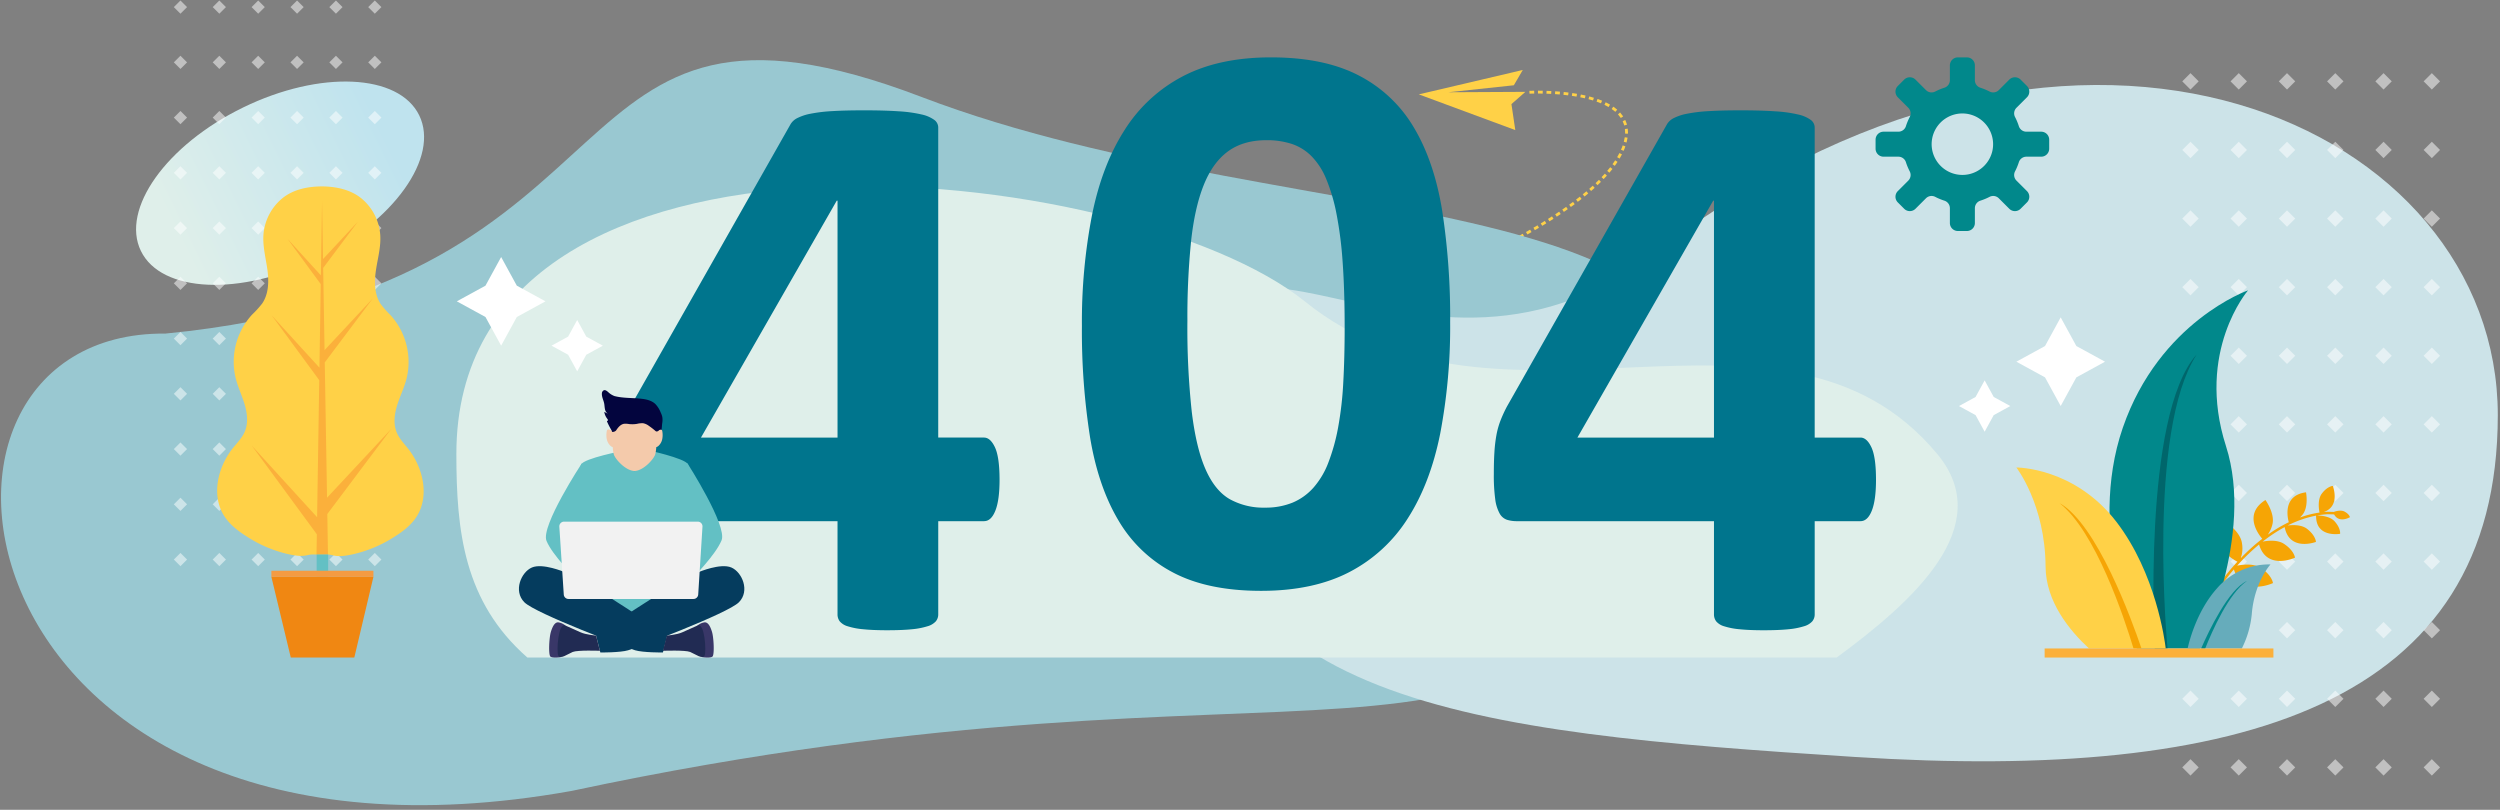 <svg xmlns="http://www.w3.org/2000/svg" xmlns:xlink="http://www.w3.org/1999/xlink" width="1133" height="367" viewBox="0 0 1133 367">
  <rect x="0" y="0" width="1133" height="367" fill="#808080" stroke="none"/>
  <defs>
    <linearGradient id="linear-gradient" x1="0.127" y1="0.5" x2="0.873" y2="0.5" gradientUnits="objectBoundingBox">
      <stop offset="0" stop-color="#dfefea"/>
      <stop offset="1" stop-color="#bfe3ee"/>
    </linearGradient>
    <clipPath id="clip-Custom_Size_1">
      <rect width="1133" height="367"/>
    </clipPath>
  </defs>
  <g id="Custom_Size_1" data-name="Custom Size – 1" clip-path="url(#clip-Custom_Size_1)">
    <g id="Group_3248" data-name="Group 3248" transform="translate(-633 -414)">
      <ellipse id="Ellipse_49" data-name="Ellipse 49" cx="70.154" cy="38.183" rx="70.154" ry="38.183" transform="matrix(0.899, -0.438, 0.438, 0.899, 680.139, 493.425)" fill="url(#linear-gradient)"/>
      <g id="Group_3247" data-name="Group 3247" transform="translate(152.526 119.396)">
        <path id="Path_7201" data-name="Path 7201" d="M-894.778,4951.653l-42.666,10.01,43.734,16.188-1.75-11.778,6.325-5.554-34.911.185,29.677-3.166,1.514-2.593,2.551-4.367Z" transform="translate(2060.917 -4624.29)" fill="#ffd147"/>
        <g id="Group_2124" data-name="Group 2124" transform="translate(1154.875 335.706)">
          <path id="Path_7202" data-name="Path 7202" d="M-810.174,4971.183l-.066,1.289q-1.072-.061-2.145-.091l.043-1.289Q-811.257,4971.123-810.174,4971.183Z" transform="translate(838.839 -4971.02)" fill="#ffd147" fill-rule="evenodd"/>
          <path id="Path_7203" data-name="Path 7203" d="M-820.707,4970.937l2.17.025-.025,1.289-2.147-.025Z" transform="translate(843.312 -4970.937)" fill="#ffd147" fill-rule="evenodd"/>
          <path id="Path_7204" data-name="Path 7204" d="M-829.1,4971.01l2.174-.05.017,1.29-2.144.05Z" transform="translate(847.821 -4970.949)" fill="#ffd147" fill-rule="evenodd"/>
          <path id="Path_7205" data-name="Path 7205" d="M-787.494,4974.513l.185-1.277,2.151.343-.219,1.271Z" transform="translate(825.463 -4972.172)" fill="#ffd147" fill-rule="evenodd"/>
          <path id="Path_7206" data-name="Path 7206" d="M-795.616,4972.215c.72.083,1.442.145,2.16.246l-.161,1.28c-.708-.1-1.421-.161-2.131-.244Z" transform="translate(829.899 -4971.624)" fill="#ffd147" fill-rule="evenodd"/>
          <path id="Path_7207" data-name="Path 7207" d="M-801.761,4971.678l-.111,1.284c-.712-.066-1.426-.117-2.14-.163l.085-1.287C-803.2,4971.559-802.483,4971.609-801.761,4971.678Z" transform="translate(834.34 -4971.246)" fill="#ffd147" fill-rule="evenodd"/>
          <path id="Path_7208" data-name="Path 7208" d="M-762.846,4979.026c.685.264,1.38.5,2.057.786l-.5,1.191c-.652-.278-1.327-.5-1.989-.76Z" transform="translate(812.448 -4975.284)" fill="#ffd147" fill-rule="evenodd"/>
          <path id="Path_7209" data-name="Path 7209" d="M-768.758,4977.163l-.381,1.233c-.674-.227-1.366-.4-2.054-.586l.328-1.247C-770.16,4976.751-769.453,4976.929-768.758,4977.163Z" transform="translate(816.704 -4973.96)" fill="#ffd147" fill-rule="evenodd"/>
          <path id="Path_7210" data-name="Path 7210" d="M-779.25,4975.943l.25-1.265c.716.125,1.424.3,2.134.458l-.291,1.257C-777.854,4976.239-778.546,4976.066-779.25,4975.943Z" transform="translate(821.033 -4972.947)" fill="#ffd147" fill-rule="evenodd"/>
          <path id="Path_7211" data-name="Path 7211" d="M-742.325,4993.122l.947-.875c.5.567.973,1.175,1.418,1.791l-1.074.715C-741.44,4994.194-741.866,4993.641-742.325,4993.122Z" transform="translate(801.191 -4982.388)" fill="#ffd147" fill-rule="evenodd"/>
          <path id="Path_7212" data-name="Path 7212" d="M-748.505,4987.637l.731-1.062c.62.416,1.19.912,1.786,1.367l-.847.973C-747.394,4988.491-747.921,4988.028-748.505,4987.637Z" transform="translate(804.512 -4979.34)" fill="#ffd147" fill-rule="evenodd"/>
          <path id="Path_7213" data-name="Path 7213" d="M-755.587,4983.449l.558-1.162,1.966,1.034-.648,1.115Z" transform="translate(808.318 -4977.036)" fill="#ffd147" fill-rule="evenodd"/>
          <path id="Path_7214" data-name="Path 7214" d="M-734.9,5016.728c-.137.737-.309,1.467-.464,2.2l-1.248-.328c.143-.687.306-1.37.436-2.058Z" transform="translate(798.12 -4995.443)" fill="#ffd147" fill-rule="evenodd"/>
          <path id="Path_7215" data-name="Path 7215" d="M-735.54,5008.287l1.28-.158.072,1.143a6.051,6.051,0,0,1,.013,1.14l-1.289-.045a5.24,5.24,0,0,0-.013-1.04Z" transform="translate(797.545 -4990.923)" fill="#ffd147" fill-rule="evenodd"/>
          <path id="Path_7216" data-name="Path 7216" d="M-737.36,5001.122l-.377-.965,1.164-.555.423,1.074a5.48,5.48,0,0,1,.355,1.094l-1.245.334A4.554,4.554,0,0,0-737.36,5001.122Z" transform="translate(798.725 -4986.34)" fill="#ffd147" fill-rule="evenodd"/>
          <path id="Path_7217" data-name="Path 7217" d="M-745.418,5039.843c-.407.609-.787,1.24-1.243,1.811l-1.043-.758c.445-.558.811-1.167,1.207-1.758Z" transform="translate(804.081 -5007.586)" fill="#ffd147" fill-rule="evenodd"/>
          <path id="Path_7218" data-name="Path 7218" d="M-740.957,5032.621l-1.073,1.93-1.109-.657,1.033-1.859Z" transform="translate(801.628 -5003.769)" fill="#ffd147" fill-rule="evenodd"/>
          <path id="Path_7219" data-name="Path 7219" d="M-738.622,5024.5l1.219.42-.358,1.055-.454,1.012-1.181-.519.435-.967Z" transform="translate(799.617 -4999.719)" fill="#ffd147" fill-rule="evenodd"/>
          <path id="Path_7220" data-name="Path 7220" d="M-761.845,5059.158l-1.553,1.527-.887-.936,1.528-1.5Z" transform="translate(812.991 -5017.854)" fill="#ffd147" fill-rule="evenodd"/>
          <path id="Path_7221" data-name="Path 7221" d="M-755.986,5053.1l-1.485,1.6-.932-.891,1.458-1.568Z" transform="translate(809.831 -5014.626)" fill="#ffd147" fill-rule="evenodd"/>
          <path id="Path_7222" data-name="Path 7222" d="M-750.5,5046.707c-.431.592-.929,1.124-1.389,1.688l-.984-.833c.451-.553.94-1.075,1.358-1.651Z" transform="translate(806.861 -5011.226)" fill="#ffd147" fill-rule="evenodd"/>
          <path id="Path_7223" data-name="Path 7223" d="M-781.686,5074.765l.8,1.012-1.718,1.325-.783-1.025Z" transform="translate(823.257 -5026.73)" fill="#ffd147" fill-rule="evenodd"/>
          <path id="Path_7224" data-name="Path 7224" d="M-774.358,5070.479c-.544.479-1.111.928-1.674,1.383l-.813-1c.556-.451,1.118-.9,1.655-1.368Z" transform="translate(819.741 -5023.898)" fill="#ffd147" fill-rule="evenodd"/>
          <path id="Path_7225" data-name="Path 7225" d="M-768.027,5064.975c-.534.49-1.064.985-1.62,1.449l-.848-.972c.55-.459,1.071-.948,1.6-1.431Z" transform="translate(816.329 -5020.958)" fill="#ffd147" fill-rule="evenodd"/>
          <path id="Path_7226" data-name="Path 7226" d="M-802.041,5089.455l.72,1.07-1.8,1.2-.707-1.079Z" transform="translate(834.242 -5034.625)" fill="#ffd147" fill-rule="evenodd"/>
          <path id="Path_7227" data-name="Path 7227" d="M-795.147,5084.731l.744,1.053-1.777,1.24-.73-1.063Z" transform="translate(830.523 -5032.087)" fill="#ffd147" fill-rule="evenodd"/>
          <path id="Path_7228" data-name="Path 7228" d="M-788.385,5079.866l.77,1.035-1.751,1.277-.755-1.046Z" transform="translate(826.875 -5029.472)" fill="#ffd147" fill-rule="evenodd"/>
          <path id="Path_7229" data-name="Path 7229" d="M-823.3,5102.823l.658,1.109-1.867,1.092-.648-1.115Z" transform="translate(845.702 -5041.809)" fill="#ffd147" fill-rule="evenodd"/>
          <path id="Path_7230" data-name="Path 7230" d="M-816.144,5098.5l.677,1.1-1.847,1.126-.667-1.1Z" transform="translate(841.846 -5039.485)" fill="#ffd147" fill-rule="evenodd"/>
          <path id="Path_7231" data-name="Path 7231" d="M-809.087,5094.067l.7,1.084-1.825,1.163-.686-1.092Z" transform="translate(838.042 -5037.104)" fill="#ffd147" fill-rule="evenodd"/>
          <path id="Path_7232" data-name="Path 7232" d="M-845.2,5115.1l.606,1.138-1.913,1.007-.6-1.143Z" transform="translate(857.494 -5048.405)" fill="#ffd147" fill-rule="evenodd"/>
          <path id="Path_7233" data-name="Path 7233" d="M-837.847,5111.116l.623,1.129-1.9,1.038-.614-1.135Z" transform="translate(853.536 -5046.265)" fill="#ffd147" fill-rule="evenodd"/>
          <path id="Path_7234" data-name="Path 7234" d="M-830.577,5107.046l.64,1.12-1.881,1.068-.63-1.125Z" transform="translate(849.621 -5044.078)" fill="#ffd147" fill-rule="evenodd"/>
          <path id="Path_7235" data-name="Path 7235" d="M-869.568,5127.284l1.948-.91.552,1.166-1.963.917Z" transform="translate(869.568 -5054.465)" fill="#ffd147" fill-rule="evenodd"/>
          <path id="Path_7236" data-name="Path 7236" d="M-860.1,5122.734l.572,1.156-1.943.952-.562-1.161Z" transform="translate(865.518 -5052.508)" fill="#ffd147" fill-rule="evenodd"/>
          <path id="Path_7237" data-name="Path 7237" d="M-852.659,5118.987l.589,1.147-1.927.981-.58-1.152Z" transform="translate(861.512 -5050.495)" fill="#ffd147" fill-rule="evenodd"/>
        </g>
      </g>
      <path id="Path_7198" data-name="Path 7198" d="M-1319.6,5183.319c341.248-72.724,426.563,16.694,499.073-132s-166.3-116.024-340.339-182.477-117.615,85.252-342.75,107.2C-1637.273,4974.809-1599.93,5233.45-1319.6,5183.319Z" transform="translate(2211.597 -4410.862)" fill="#99c8d1"/>
      <path id="Path_7199" data-name="Path 7199" d="M-1312.895,5072.109c0,131.2,125.736,143.713,300.747,154.929s291.267-23.729,291.267-154.929S-908.762,4853.4-1098.178,4995C-1211.821,5087.771-1312.895,4940.909-1312.895,5072.109Z" transform="translate(2485.881 -4469.981)" fill="#cce3e8"/>
      <path id="Path_7200" data-name="Path 7200" d="M-1444.574,5193.577c-28.805-25.268-32.181-57.347-32.181-92.266,0-166.258,305.086-133.191,384.622-69.062,88.726,71.537,216.331-15.208,286.507,69.062,27.306,32.791-11.194,67-45.585,92.266Z" transform="translate(2316.581 -4481.577)" fill="#dfefea"/>
      <g id="Group_2111" data-name="Group 2111" transform="translate(2495.166 -4664.005)" opacity="0.5">
        <g id="Group_2100" data-name="Group 2100">
          <rect id="Rectangle_1259" data-name="Rectangle 1259" width="5.263" height="5.263" transform="translate(-785.66 5145.962) rotate(-45.001)" fill="#fff"/>
          <rect id="Rectangle_1260" data-name="Rectangle 1260" width="5.263" height="5.263" transform="matrix(0.707, -0.707, 0.707, 0.707, -807.536, 5145.962)" fill="#fff"/>
          <rect id="Rectangle_1261" data-name="Rectangle 1261" width="5.263" height="5.263" transform="translate(-829.413 5145.962) rotate(-45)" fill="#fff"/>
          <rect id="Rectangle_1262" data-name="Rectangle 1262" width="5.263" height="5.263" transform="translate(-851.289 5145.962) rotate(-45)" fill="#fff"/>
          <rect id="Rectangle_1263" data-name="Rectangle 1263" width="5.263" height="5.263" transform="matrix(0.707, -0.707, 0.707, 0.707, -873.166, 5145.963)" fill="#fff"/>
          <rect id="Rectangle_1264" data-name="Rectangle 1264" width="5.263" height="5.263" transform="translate(-763.783 5145.962) rotate(-45)" fill="#fff"/>
        </g>
        <g id="Group_2101" data-name="Group 2101">
          <rect id="Rectangle_1265" data-name="Rectangle 1265" width="5.263" height="5.263" transform="translate(-785.66 5177.054) rotate(-45.001)" fill="#fff"/>
          <rect id="Rectangle_1266" data-name="Rectangle 1266" width="5.263" height="5.263" transform="matrix(0.707, -0.707, 0.707, 0.707, -807.536, 5177.054)" fill="#fff"/>
          <rect id="Rectangle_1267" data-name="Rectangle 1267" width="5.263" height="5.263" transform="translate(-829.413 5177.054) rotate(-45)" fill="#fff"/>
          <rect id="Rectangle_1268" data-name="Rectangle 1268" width="5.263" height="5.263" transform="translate(-851.289 5177.054) rotate(-45)" fill="#fff"/>
          <rect id="Rectangle_1269" data-name="Rectangle 1269" width="5.263" height="5.263" transform="matrix(0.707, -0.707, 0.707, 0.707, -873.166, 5177.054)" fill="#fff"/>
          <rect id="Rectangle_1270" data-name="Rectangle 1270" width="5.263" height="5.263" transform="translate(-763.783 5177.054) rotate(-45)" fill="#fff"/>
        </g>
        <g id="Group_2102" data-name="Group 2102">
          <rect id="Rectangle_1271" data-name="Rectangle 1271" width="5.263" height="5.263" transform="translate(-785.66 5208.145) rotate(-45.001)" fill="#fff"/>
          <rect id="Rectangle_1272" data-name="Rectangle 1272" width="5.263" height="5.263" transform="matrix(0.707, -0.707, 0.707, 0.707, -807.536, 5208.145)" fill="#fff"/>
          <rect id="Rectangle_1273" data-name="Rectangle 1273" width="5.263" height="5.263" transform="translate(-829.413 5208.145) rotate(-45)" fill="#fff"/>
          <rect id="Rectangle_1274" data-name="Rectangle 1274" width="5.263" height="5.263" transform="translate(-851.289 5208.145) rotate(-45)" fill="#fff"/>
          <rect id="Rectangle_1275" data-name="Rectangle 1275" width="5.263" height="5.263" transform="matrix(0.707, -0.707, 0.707, 0.707, -873.166, 5208.146)" fill="#fff"/>
          <rect id="Rectangle_1276" data-name="Rectangle 1276" width="5.263" height="5.263" transform="translate(-763.783 5208.145) rotate(-45)" fill="#fff"/>
        </g>
        <g id="Group_2103" data-name="Group 2103">
          <rect id="Rectangle_1277" data-name="Rectangle 1277" width="5.263" height="5.263" transform="translate(-785.66 5239.236) rotate(-45.003)" fill="#fff"/>
          <rect id="Rectangle_1278" data-name="Rectangle 1278" width="5.263" height="5.263" transform="translate(-807.536 5239.236) rotate(-45)" fill="#fff"/>
          <rect id="Rectangle_1279" data-name="Rectangle 1279" width="5.263" height="5.263" transform="matrix(0.707, -0.707, 0.707, 0.707, -829.413, 5239.236)" fill="#fff"/>
          <rect id="Rectangle_1280" data-name="Rectangle 1280" width="5.263" height="5.263" transform="matrix(0.707, -0.707, 0.707, 0.707, -851.289, 5239.236)" fill="#fff"/>
          <rect id="Rectangle_1281" data-name="Rectangle 1281" width="5.263" height="5.263" transform="translate(-873.166 5239.236) rotate(-45.005)" fill="#fff"/>
          <rect id="Rectangle_1282" data-name="Rectangle 1282" width="5.263" height="5.263" transform="translate(-763.783 5239.236) rotate(-45)" fill="#fff"/>
        </g>
        <g id="Group_2104" data-name="Group 2104">
          <rect id="Rectangle_1283" data-name="Rectangle 1283" width="5.263" height="5.263" transform="translate(-785.66 5270.328) rotate(-45.003)" fill="#fff"/>
          <rect id="Rectangle_1284" data-name="Rectangle 1284" width="5.263" height="5.263" transform="translate(-807.536 5270.327) rotate(-45)" fill="#fff"/>
          <rect id="Rectangle_1285" data-name="Rectangle 1285" width="5.263" height="5.263" transform="matrix(0.707, -0.707, 0.707, 0.707, -829.413, 5270.328)" fill="#fff"/>
          <rect id="Rectangle_1286" data-name="Rectangle 1286" width="5.263" height="5.263" transform="matrix(0.707, -0.707, 0.707, 0.707, -851.289, 5270.328)" fill="#fff"/>
          <rect id="Rectangle_1287" data-name="Rectangle 1287" width="5.263" height="5.263" transform="translate(-873.166 5270.328) rotate(-45.005)" fill="#fff"/>
          <rect id="Rectangle_1288" data-name="Rectangle 1288" width="5.263" height="5.263" transform="translate(-763.783 5270.327) rotate(-45)" fill="#fff"/>
        </g>
        <g id="Group_2105" data-name="Group 2105">
          <rect id="Rectangle_1289" data-name="Rectangle 1289" width="5.263" height="5.263" transform="translate(-785.66 5301.419) rotate(-45.003)" fill="#fff"/>
          <rect id="Rectangle_1290" data-name="Rectangle 1290" width="5.263" height="5.263" transform="translate(-807.536 5301.418) rotate(-45)" fill="#fff"/>
          <rect id="Rectangle_1291" data-name="Rectangle 1291" width="5.263" height="5.263" transform="matrix(0.707, -0.707, 0.707, 0.707, -829.413, 5301.418)" fill="#fff"/>
          <rect id="Rectangle_1292" data-name="Rectangle 1292" width="5.263" height="5.263" transform="matrix(0.707, -0.707, 0.707, 0.707, -851.289, 5301.419)" fill="#fff"/>
          <rect id="Rectangle_1293" data-name="Rectangle 1293" width="5.263" height="5.263" transform="translate(-873.166 5301.419) rotate(-45.005)" fill="#fff"/>
          <rect id="Rectangle_1294" data-name="Rectangle 1294" width="5.263" height="5.263" transform="translate(-763.783 5301.418) rotate(-45)" fill="#fff"/>
        </g>
        <g id="Group_2106" data-name="Group 2106">
          <rect id="Rectangle_1295" data-name="Rectangle 1295" width="5.263" height="5.263" transform="translate(-785.66 5332.509) rotate(-45.001)" fill="#fff"/>
          <rect id="Rectangle_1296" data-name="Rectangle 1296" width="5.263" height="5.263" transform="matrix(0.707, -0.707, 0.707, 0.707, -807.536, 5332.51)" fill="#fff"/>
          <rect id="Rectangle_1297" data-name="Rectangle 1297" width="5.263" height="5.263" transform="translate(-829.413 5332.51) rotate(-45)" fill="#fff"/>
          <rect id="Rectangle_1298" data-name="Rectangle 1298" width="5.263" height="5.263" transform="translate(-851.289 5332.51) rotate(-45)" fill="#fff"/>
          <rect id="Rectangle_1299" data-name="Rectangle 1299" width="5.263" height="5.263" transform="matrix(0.707, -0.707, 0.707, 0.707, -873.166, 5332.51)" fill="#fff"/>
          <rect id="Rectangle_1300" data-name="Rectangle 1300" width="5.263" height="5.263" transform="translate(-763.783 5332.509) rotate(-45)" fill="#fff"/>
        </g>
        <g id="Group_2107" data-name="Group 2107">
          <rect id="Rectangle_1301" data-name="Rectangle 1301" width="5.263" height="5.263" transform="translate(-785.66 5363.601) rotate(-45.001)" fill="#fff"/>
          <rect id="Rectangle_1302" data-name="Rectangle 1302" width="5.263" height="5.263" transform="matrix(0.707, -0.707, 0.707, 0.707, -807.536, 5363.601)" fill="#fff"/>
          <rect id="Rectangle_1303" data-name="Rectangle 1303" width="5.263" height="5.263" transform="translate(-829.413 5363.601) rotate(-45)" fill="#fff"/>
          <rect id="Rectangle_1304" data-name="Rectangle 1304" width="5.263" height="5.263" transform="translate(-851.289 5363.601) rotate(-45)" fill="#fff"/>
          <rect id="Rectangle_1305" data-name="Rectangle 1305" width="5.263" height="5.263" transform="matrix(0.707, -0.707, 0.707, 0.707, -873.166, 5363.601)" fill="#fff"/>
          <rect id="Rectangle_1306" data-name="Rectangle 1306" width="5.263" height="5.263" transform="translate(-763.783 5363.601) rotate(-45)" fill="#fff"/>
        </g>
        <g id="Group_2108" data-name="Group 2108">
          <rect id="Rectangle_1307" data-name="Rectangle 1307" width="5.263" height="5.263" transform="translate(-785.66 5394.692) rotate(-45.001)" fill="#fff"/>
          <rect id="Rectangle_1308" data-name="Rectangle 1308" width="5.263" height="5.263" transform="matrix(0.707, -0.707, 0.707, 0.707, -807.536, 5394.692)" fill="#fff"/>
          <rect id="Rectangle_1309" data-name="Rectangle 1309" width="5.263" height="5.263" transform="translate(-829.413 5394.692) rotate(-45)" fill="#fff"/>
          <rect id="Rectangle_1310" data-name="Rectangle 1310" width="5.263" height="5.263" transform="translate(-851.289 5394.692) rotate(-45)" fill="#fff"/>
          <rect id="Rectangle_1311" data-name="Rectangle 1311" width="5.263" height="5.263" transform="matrix(0.707, -0.707, 0.707, 0.707, -873.166, 5394.692)" fill="#fff"/>
          <rect id="Rectangle_1312" data-name="Rectangle 1312" width="5.263" height="5.263" transform="translate(-763.783 5394.692) rotate(-45)" fill="#fff"/>
        </g>
        <g id="Group_2109" data-name="Group 2109">
          <rect id="Rectangle_1313" data-name="Rectangle 1313" width="5.263" height="5.263" transform="translate(-785.66 5114.871) rotate(-45.001)" fill="#fff"/>
          <rect id="Rectangle_1314" data-name="Rectangle 1314" width="5.263" height="5.263" transform="matrix(0.707, -0.707, 0.707, 0.707, -807.536, 5114.871)" fill="#fff"/>
          <rect id="Rectangle_1315" data-name="Rectangle 1315" width="5.263" height="5.263" transform="translate(-829.413 5114.871) rotate(-45)" fill="#fff"/>
          <rect id="Rectangle_1316" data-name="Rectangle 1316" width="5.263" height="5.263" transform="translate(-851.289 5114.871) rotate(-45)" fill="#fff"/>
          <rect id="Rectangle_1317" data-name="Rectangle 1317" width="5.263" height="5.263" transform="matrix(0.707, -0.707, 0.707, 0.707, -873.166, 5114.872)" fill="#fff"/>
          <rect id="Rectangle_1318" data-name="Rectangle 1318" width="5.263" height="5.263" transform="translate(-763.783 5114.871) rotate(-45)" fill="#fff"/>
        </g>
        <g id="Group_2110" data-name="Group 2110">
          <rect id="Rectangle_1319" data-name="Rectangle 1319" width="5.263" height="5.263" transform="translate(-785.66 5425.783) rotate(-45.001)" fill="#fff"/>
          <rect id="Rectangle_1320" data-name="Rectangle 1320" width="5.263" height="5.263" transform="matrix(0.707, -0.707, 0.707, 0.707, -807.536, 5425.783)" fill="#fff"/>
          <rect id="Rectangle_1321" data-name="Rectangle 1321" width="5.263" height="5.263" transform="translate(-829.413 5425.783) rotate(-45)" fill="#fff"/>
          <rect id="Rectangle_1322" data-name="Rectangle 1322" width="5.263" height="5.263" transform="translate(-851.289 5425.783) rotate(-45)" fill="#fff"/>
          <rect id="Rectangle_1323" data-name="Rectangle 1323" width="5.263" height="5.263" transform="matrix(0.707, -0.707, 0.707, 0.707, -873.166, 5425.784)" fill="#fff"/>
          <rect id="Rectangle_1324" data-name="Rectangle 1324" width="5.263" height="5.263" transform="translate(-763.783 5425.783) rotate(-45)" fill="#fff"/>
        </g>
      </g>
      <g id="Group_2125" data-name="Group 2125" transform="translate(2244.581 -4486.577)">
        <path id="Path_7238" data-name="Path 7238" d="M-1377.361,5030.042l12.988,7.1-12.988,7.1-7.1,12.988-7.1-12.988-12.988-7.1,12.988-7.1,7.1-12.988Z" fill="#fff"/>
        <path id="Path_7239" data-name="Path 7239" d="M-1345.884,5053.125l7.52,4.113-7.52,4.113-4.113,7.52-4.113-7.52-7.52-4.113,7.52-4.113,4.113-7.52Z" fill="#fff"/>
      </g>
      <path id="Path_7240" data-name="Path 7240" d="M-1227.318,5003.976h-6.7a3.583,3.583,0,0,1-3.423-2.48,26.6,26.6,0,0,0-1.736-4.176,3.587,3.587,0,0,1,.659-4.189l4.746-4.747a3.623,3.623,0,0,0,0-5.124l-2.885-2.885a3.624,3.624,0,0,0-5.125,0l-4.747,4.746a3.587,3.587,0,0,1-4.188.659,26.752,26.752,0,0,0-4.176-1.736,3.583,3.583,0,0,1-2.481-3.423v-6.7a3.624,3.624,0,0,0-3.624-3.624h-4.08a3.624,3.624,0,0,0-3.624,3.624v6.7a3.583,3.583,0,0,1-2.481,3.423,26.7,26.7,0,0,0-4.175,1.736,3.588,3.588,0,0,1-4.189-.659l-4.747-4.746a3.624,3.624,0,0,0-5.125,0l-2.885,2.885a3.623,3.623,0,0,0,0,5.124l4.746,4.747a3.588,3.588,0,0,1,.66,4.189,26.7,26.7,0,0,0-1.737,4.176,3.582,3.582,0,0,1-3.423,2.48h-6.7a3.625,3.625,0,0,0-3.624,3.625v4.079a3.625,3.625,0,0,0,3.624,3.625h6.7a3.583,3.583,0,0,1,3.423,2.48,26.67,26.67,0,0,0,1.737,4.176,3.588,3.588,0,0,1-.66,4.189l-4.746,4.747a3.623,3.623,0,0,0,0,5.124l2.885,2.885a3.622,3.622,0,0,0,5.125,0l4.747-4.746a3.587,3.587,0,0,1,4.189-.658,26.69,26.69,0,0,0,4.175,1.737,3.584,3.584,0,0,1,2.481,3.423v6.7a3.623,3.623,0,0,0,3.624,3.624h4.08a3.623,3.623,0,0,0,3.624-3.624v-6.7a3.586,3.586,0,0,1,2.481-3.423,26.8,26.8,0,0,0,4.176-1.737,3.587,3.587,0,0,1,4.188.659l4.747,4.746a3.623,3.623,0,0,0,5.125,0l2.885-2.885a3.623,3.623,0,0,0,0-5.124l-4.746-4.747a3.587,3.587,0,0,1-.659-4.189,26.573,26.573,0,0,0,1.736-4.176,3.584,3.584,0,0,1,3.423-2.48h6.7a3.625,3.625,0,0,0,3.624-3.625V5007.6A3.625,3.625,0,0,0-1227.318,5003.976Zm-22.061,8.389a13.944,13.944,0,0,1-10.937,10.938,13.944,13.944,0,0,1-16.388-16.386,13.942,13.942,0,0,1,10.936-10.938A13.945,13.945,0,0,1-1249.379,5012.365Z" transform="translate(2785.39 -4530.293)" fill="#01888b"/>
      <g id="Group_2126" data-name="Group 2126" transform="translate(2450.967 -4456.577)">
        <path id="Path_7241" data-name="Path 7241" d="M-891.162,5027.4l-12.988,7.1,12.988,7.1,7.1,12.988,7.1-12.988,12.988-7.1-12.988-7.1-7.1-12.988Z" fill="#fff"/>
        <path id="Path_7242" data-name="Path 7242" d="M-922.638,5050.483l-7.52,4.112,7.52,4.113,4.113,7.52,4.113-7.52,7.52-4.113-7.52-4.112-4.113-7.521Z" fill="#fff"/>
      </g>
      <g id="Group_3244" data-name="Group 3244" transform="translate(588.78 -167.35)">
        <g id="Group_2123" data-name="Group 2123" transform="translate(123 581.572)" opacity="0.5">
          <g id="Group_2112" data-name="Group 2112" transform="translate(0 225.337)">
            <rect id="Rectangle_1325" data-name="Rectangle 1325" width="4.238" height="4.238" transform="translate(17.617 2.997) rotate(-45)" fill="#fff"/>
            <rect id="Rectangle_1326" data-name="Rectangle 1326" width="4.238" height="4.238" transform="matrix(0.707, -0.707, 0.707, 0.707, 35.234, 2.997)" fill="#fff"/>
            <rect id="Rectangle_1327" data-name="Rectangle 1327" width="4.238" height="4.238" transform="translate(52.851 2.997) rotate(-45)" fill="#fff"/>
            <rect id="Rectangle_1328" data-name="Rectangle 1328" width="4.238" height="4.238" transform="translate(70.468 2.997) rotate(-45)" fill="#fff"/>
            <rect id="Rectangle_1329" data-name="Rectangle 1329" width="4.238" height="4.238" transform="matrix(0.707, -0.707, 0.707, 0.707, 88.085, 2.997)" fill="#fff"/>
            <rect id="Rectangle_1330" data-name="Rectangle 1330" width="4.238" height="4.238" transform="matrix(0.707, -0.707, 0.707, 0.707, 0, 2.997)" fill="#fff"/>
          </g>
          <g id="Group_2113" data-name="Group 2113" transform="translate(0 200.299)">
            <rect id="Rectangle_1331" data-name="Rectangle 1331" width="4.238" height="4.238" transform="translate(17.617 2.997) rotate(-45)" fill="#fff"/>
            <rect id="Rectangle_1332" data-name="Rectangle 1332" width="4.238" height="4.238" transform="matrix(0.707, -0.707, 0.707, 0.707, 35.234, 2.997)" fill="#fff"/>
            <rect id="Rectangle_1333" data-name="Rectangle 1333" width="4.238" height="4.238" transform="translate(52.851 2.997) rotate(-45)" fill="#fff"/>
            <rect id="Rectangle_1334" data-name="Rectangle 1334" width="4.238" height="4.238" transform="translate(70.468 2.997) rotate(-45)" fill="#fff"/>
            <rect id="Rectangle_1335" data-name="Rectangle 1335" width="4.238" height="4.238" transform="matrix(0.707, -0.707, 0.707, 0.707, 88.085, 2.997)" fill="#fff"/>
            <rect id="Rectangle_1336" data-name="Rectangle 1336" width="4.238" height="4.238" transform="matrix(0.707, -0.707, 0.707, 0.707, 0, 2.997)" fill="#fff"/>
          </g>
          <g id="Group_2114" data-name="Group 2114" transform="translate(0 175.262)">
            <rect id="Rectangle_1337" data-name="Rectangle 1337" width="4.238" height="4.238" transform="translate(17.617 2.997) rotate(-45)" fill="#fff"/>
            <rect id="Rectangle_1338" data-name="Rectangle 1338" width="4.238" height="4.238" transform="matrix(0.707, -0.707, 0.707, 0.707, 35.234, 2.997)" fill="#fff"/>
            <rect id="Rectangle_1339" data-name="Rectangle 1339" width="4.238" height="4.238" transform="translate(52.851 2.997) rotate(-45)" fill="#fff"/>
            <rect id="Rectangle_1340" data-name="Rectangle 1340" width="4.238" height="4.238" transform="translate(70.468 2.997) rotate(-45)" fill="#fff"/>
            <rect id="Rectangle_1341" data-name="Rectangle 1341" width="4.238" height="4.238" transform="matrix(0.707, -0.707, 0.707, 0.707, 88.085, 2.997)" fill="#fff"/>
            <rect id="Rectangle_1342" data-name="Rectangle 1342" width="4.238" height="4.238" transform="matrix(0.707, -0.707, 0.707, 0.707, 0, 2.997)" fill="#fff"/>
          </g>
          <g id="Group_2115" data-name="Group 2115" transform="translate(0 150.225)">
            <rect id="Rectangle_1343" data-name="Rectangle 1343" width="4.238" height="4.238" transform="matrix(0.707, -0.707, 0.707, 0.707, 17.617, 2.997)" fill="#fff"/>
            <rect id="Rectangle_1344" data-name="Rectangle 1344" width="4.238" height="4.238" transform="translate(35.234 2.997) rotate(-45)" fill="#fff"/>
            <rect id="Rectangle_1345" data-name="Rectangle 1345" width="4.238" height="4.238" transform="matrix(0.707, -0.707, 0.707, 0.707, 52.851, 2.997)" fill="#fff"/>
            <rect id="Rectangle_1346" data-name="Rectangle 1346" width="4.238" height="4.238" transform="matrix(0.707, -0.707, 0.707, 0.707, 70.468, 2.997)" fill="#fff"/>
            <rect id="Rectangle_1347" data-name="Rectangle 1347" width="4.238" height="4.238" transform="translate(88.085 2.997) rotate(-45.005)" fill="#fff"/>
            <rect id="Rectangle_1348" data-name="Rectangle 1348" width="4.238" height="4.238" transform="matrix(0.707, -0.707, 0.707, 0.707, 0, 2.997)" fill="#fff"/>
          </g>
          <g id="Group_2116" data-name="Group 2116" transform="translate(0 125.187)">
            <rect id="Rectangle_1349" data-name="Rectangle 1349" width="4.238" height="4.238" transform="matrix(0.707, -0.707, 0.707, 0.707, 17.617, 2.997)" fill="#fff"/>
            <rect id="Rectangle_1350" data-name="Rectangle 1350" width="4.238" height="4.238" transform="translate(35.234 2.997) rotate(-45)" fill="#fff"/>
            <rect id="Rectangle_1351" data-name="Rectangle 1351" width="4.238" height="4.238" transform="matrix(0.707, -0.707, 0.707, 0.707, 52.851, 2.997)" fill="#fff"/>
            <rect id="Rectangle_1352" data-name="Rectangle 1352" width="4.238" height="4.238" transform="matrix(0.707, -0.707, 0.707, 0.707, 70.468, 2.997)" fill="#fff"/>
            <rect id="Rectangle_1353" data-name="Rectangle 1353" width="4.238" height="4.238" transform="translate(88.085 2.997) rotate(-45.005)" fill="#fff"/>
            <rect id="Rectangle_1354" data-name="Rectangle 1354" width="4.238" height="4.238" transform="matrix(0.707, -0.707, 0.707, 0.707, 0, 2.997)" fill="#fff"/>
          </g>
          <g id="Group_2117" data-name="Group 2117" transform="translate(0 100.15)">
            <rect id="Rectangle_1355" data-name="Rectangle 1355" width="4.238" height="4.238" transform="matrix(0.707, -0.707, 0.707, 0.707, 17.617, 2.997)" fill="#fff"/>
            <rect id="Rectangle_1356" data-name="Rectangle 1356" width="4.238" height="4.238" transform="translate(35.234 2.997) rotate(-45)" fill="#fff"/>
            <rect id="Rectangle_1357" data-name="Rectangle 1357" width="4.238" height="4.238" transform="matrix(0.707, -0.707, 0.707, 0.707, 52.851, 2.997)" fill="#fff"/>
            <rect id="Rectangle_1358" data-name="Rectangle 1358" width="4.238" height="4.238" transform="matrix(0.707, -0.707, 0.707, 0.707, 70.468, 2.997)" fill="#fff"/>
            <rect id="Rectangle_1359" data-name="Rectangle 1359" width="4.238" height="4.238" transform="translate(88.085 2.997) rotate(-45.005)" fill="#fff"/>
            <rect id="Rectangle_1360" data-name="Rectangle 1360" width="4.238" height="4.238" transform="matrix(0.707, -0.707, 0.707, 0.707, 0, 2.997)" fill="#fff"/>
          </g>
          <g id="Group_2118" data-name="Group 2118" transform="translate(0 75.113)">
            <rect id="Rectangle_1361" data-name="Rectangle 1361" width="4.238" height="4.238" transform="translate(17.617 2.997) rotate(-45)" fill="#fff"/>
            <rect id="Rectangle_1362" data-name="Rectangle 1362" width="4.238" height="4.238" transform="matrix(0.707, -0.707, 0.707, 0.707, 35.234, 2.997)" fill="#fff"/>
            <rect id="Rectangle_1363" data-name="Rectangle 1363" width="4.238" height="4.238" transform="translate(52.851 2.997) rotate(-45)" fill="#fff"/>
            <rect id="Rectangle_1364" data-name="Rectangle 1364" width="4.238" height="4.238" transform="translate(70.468 2.997) rotate(-45)" fill="#fff"/>
            <rect id="Rectangle_1365" data-name="Rectangle 1365" width="4.238" height="4.238" transform="matrix(0.707, -0.707, 0.707, 0.707, 88.085, 2.997)" fill="#fff"/>
            <rect id="Rectangle_1366" data-name="Rectangle 1366" width="4.238" height="4.238" transform="matrix(0.707, -0.707, 0.707, 0.707, 0, 2.997)" fill="#fff"/>
          </g>
          <g id="Group_2119" data-name="Group 2119" transform="translate(0 50.075)">
            <rect id="Rectangle_1367" data-name="Rectangle 1367" width="4.238" height="4.238" transform="translate(17.617 2.997) rotate(-45)" fill="#fff"/>
            <rect id="Rectangle_1368" data-name="Rectangle 1368" width="4.238" height="4.238" transform="matrix(0.707, -0.707, 0.707, 0.707, 35.234, 2.997)" fill="#fff"/>
            <rect id="Rectangle_1369" data-name="Rectangle 1369" width="4.238" height="4.238" transform="translate(52.851 2.997) rotate(-45)" fill="#fff"/>
            <rect id="Rectangle_1370" data-name="Rectangle 1370" width="4.238" height="4.238" transform="translate(70.468 2.997) rotate(-45)" fill="#fff"/>
            <rect id="Rectangle_1371" data-name="Rectangle 1371" width="4.238" height="4.238" transform="matrix(0.707, -0.707, 0.707, 0.707, 88.085, 2.997)" fill="#fff"/>
            <rect id="Rectangle_1372" data-name="Rectangle 1372" width="4.238" height="4.238" transform="matrix(0.707, -0.707, 0.707, 0.707, 0, 2.997)" fill="#fff"/>
          </g>
          <g id="Group_2120" data-name="Group 2120" transform="translate(0 25.038)">
            <rect id="Rectangle_1373" data-name="Rectangle 1373" width="4.238" height="4.238" transform="translate(17.617 2.997) rotate(-45)" fill="#fff"/>
            <rect id="Rectangle_1374" data-name="Rectangle 1374" width="4.238" height="4.238" transform="matrix(0.707, -0.707, 0.707, 0.707, 35.234, 2.997)" fill="#fff"/>
            <rect id="Rectangle_1375" data-name="Rectangle 1375" width="4.238" height="4.238" transform="translate(52.851 2.997) rotate(-45)" fill="#fff"/>
            <rect id="Rectangle_1376" data-name="Rectangle 1376" width="4.238" height="4.238" transform="translate(70.468 2.997) rotate(-45)" fill="#fff"/>
            <rect id="Rectangle_1377" data-name="Rectangle 1377" width="4.238" height="4.238" transform="matrix(0.707, -0.707, 0.707, 0.707, 88.085, 2.997)" fill="#fff"/>
            <rect id="Rectangle_1378" data-name="Rectangle 1378" width="4.238" height="4.238" transform="matrix(0.707, -0.707, 0.707, 0.707, 0, 2.997)" fill="#fff"/>
          </g>
          <g id="Group_2121" data-name="Group 2121" transform="translate(0 250.374)">
            <rect id="Rectangle_1379" data-name="Rectangle 1379" width="4.238" height="4.238" transform="translate(17.617 2.997) rotate(-45)" fill="#fff"/>
            <rect id="Rectangle_1380" data-name="Rectangle 1380" width="4.238" height="4.238" transform="matrix(0.707, -0.707, 0.707, 0.707, 35.234, 2.997)" fill="#fff"/>
            <rect id="Rectangle_1381" data-name="Rectangle 1381" width="4.238" height="4.238" transform="translate(52.851 2.997) rotate(-45)" fill="#fff"/>
            <rect id="Rectangle_1382" data-name="Rectangle 1382" width="4.238" height="4.238" transform="translate(70.468 2.997) rotate(-45)" fill="#fff"/>
            <rect id="Rectangle_1383" data-name="Rectangle 1383" width="4.238" height="4.238" transform="matrix(0.707, -0.707, 0.707, 0.707, 88.085, 2.997)" fill="#fff"/>
            <rect id="Rectangle_1384" data-name="Rectangle 1384" width="4.238" height="4.238" transform="matrix(0.707, -0.707, 0.707, 0.707, 0, 2.997)" fill="#fff"/>
          </g>
          <g id="Group_2122" data-name="Group 2122" transform="translate(0 0)">
            <rect id="Rectangle_1385" data-name="Rectangle 1385" width="4.238" height="4.238" transform="translate(17.617 2.997) rotate(-45)" fill="#fff"/>
            <rect id="Rectangle_1386" data-name="Rectangle 1386" width="4.238" height="4.238" transform="matrix(0.707, -0.707, 0.707, 0.707, 35.234, 2.997)" fill="#fff"/>
            <rect id="Rectangle_1387" data-name="Rectangle 1387" width="4.238" height="4.238" transform="translate(52.851 2.997) rotate(-45)" fill="#fff"/>
            <rect id="Rectangle_1388" data-name="Rectangle 1388" width="4.238" height="4.238" transform="translate(70.468 2.997) rotate(-45)" fill="#fff"/>
            <rect id="Rectangle_1389" data-name="Rectangle 1389" width="4.238" height="4.238" transform="matrix(0.707, -0.707, 0.707, 0.707, 88.085, 2.997)" fill="#fff"/>
            <rect id="Rectangle_1390" data-name="Rectangle 1390" width="4.238" height="4.238" transform="matrix(0.707, -0.707, 0.707, 0.707, 0, 2.997)" fill="#fff"/>
          </g>
        </g>
        <path id="Path_7243" data-name="Path 7243" d="M-1482.6,5334.709c-1.864-2.361-4.022-4.571-5.187-7.344-1.627-3.873-1.085-8.328.151-12.342s3.128-7.813,4.208-11.873a31.6,31.6,0,0,0-7.057-28.871,45.871,45.871,0,0,1-4.556-5.128c-2.955-4.42-2.973-10.169-2.186-15.427s2.276-10.483,1.958-15.791a23.712,23.712,0,0,0-8.487-16.67c-4.85-3.993-11.369-5.4-17.662-5.487v0c-.066,0-.133,0-.2,0l-.2,0v.006c-6.292.019-12.827,1.35-17.722,5.287a23.71,23.71,0,0,0-8.675,16.574c-.378,5.3,1.051,10.544,1.779,15.812s.644,11.015-2.36,15.4a45.888,45.888,0,0,1-4.614,5.077,31.6,31.6,0,0,0-7.383,28.789c1.034,4.072,2.882,7.892,4.073,11.919s1.682,8.49.012,12.344c-1.2,2.76-3.38,4.944-5.27,7.284-7,8.661-10.013,21.646-3.951,30.984,2.421,3.729,6.025,6.531,9.762,8.939a58.3,58.3,0,0,0,18.969,8.2c2.968.647,6.037,1.231,9.02.479,1.988-.5,3.5-.208,5.615-.21,2.112.027,3.631-.251,5.612.273,2.975.787,6.05.237,9.026-.376a58.3,58.3,0,0,0,19.06-7.988c3.764-2.366,7.4-5.126,9.862-8.828C-1472.836,5356.466-1475.705,5343.448-1482.6,5334.709Z" transform="translate(1711.831 -4549.948)" fill="#ffd147"/>
        <path id="Path_7244" data-name="Path 7244" d="M-1486.493,5327.306l-29.106,31.183-1.033-61.319c4.388-5.837,21.824-29.05,21.824-29.05l-21.918,23.482-.627-37.256c1.9-2.528,15.767-20.986,15.767-20.986l-15.835,16.963-.44-26.185-.526,33.592-15.151-16.6s12.11,16.508,15.089,20.565l-.593,37.863-21.667-23.745s17.412,23.733,21.578,29.409l-.972,62.105-29.589-32.426s26.434,36.031,29.467,40.16l-.143,9.166,5.2.029-.309-18.369C-1509.813,5358.353-1486.493,5327.306-1486.493,5327.306Z" transform="translate(1708.035 -4551.577)" fill="#fbb03b"/>
        <rect id="Rectangle_1391" data-name="Rectangle 1391" width="5.223" height="10.016" transform="translate(187.721 832.645)" fill="#63c0c4"/>
        <path id="Path_7245" data-name="Path 7245" d="M-1538.683,5435.521h46.248l-8.663,36.564h-28.793Z" transform="translate(1705.892 -4592.736)" fill="#f08712"/>
        <rect id="Rectangle_1392" data-name="Rectangle 1392" width="46.248" height="2.774" transform="translate(167.209 840.012)" fill="#f49b42"/>
      </g>
      <path id="Path_7246" data-name="Path 7246" d="M-1259.812,5280.7q0,9.2-1.893,13.981t-5.143,4.784H-1287.6v42.217a4.9,4.9,0,0,1-1.084,3.159,8,8,0,0,1-3.788,2.254,33.791,33.791,0,0,1-7.036,1.352q-4.33.448-11.186.454-6.5,0-10.916-.454a32.2,32.2,0,0,1-7.036-1.352,7.315,7.315,0,0,1-3.61-2.254,5.194,5.194,0,0,1-.991-3.159v-42.217h-89.31a14.8,14.8,0,0,1-4.512-.634,6.083,6.083,0,0,1-3.338-2.884,18.052,18.052,0,0,1-1.984-6.494,79.769,79.769,0,0,1-.63-11.279q0-5.771.27-10.013a65.184,65.184,0,0,1,.9-7.668,36.54,36.54,0,0,1,1.8-6.494,60.272,60.272,0,0,1,2.977-6.494l72.531-127.923a7.359,7.359,0,0,1,3.067-2.794,22.793,22.793,0,0,1,6.045-1.986,70.5,70.5,0,0,1,9.832-1.174q5.955-.357,14.435-.358,9.2,0,15.7.449a61.133,61.133,0,0,1,10.376,1.442,15.435,15.435,0,0,1,5.682,2.439,4.285,4.285,0,0,1,1.8,3.424v140.553h20.748q2.886,0,4.961,4.421T-1259.812,5280.7Zm-73.43-126.477h-.363l-61.524,107.353h61.886Z" transform="translate(2345.812 -4649.271)" fill="#00758d"/>
      <path id="Path_7247" data-name="Path 7247" d="M-850.581,5276.725q0,9.2-1.894,13.981t-5.142,4.784h-20.748v42.217a4.9,4.9,0,0,1-1.083,3.16,8,8,0,0,1-3.788,2.254,33.828,33.828,0,0,1-7.037,1.352q-4.33.448-11.185.454-6.5,0-10.916-.454a32.225,32.225,0,0,1-7.036-1.352,7.316,7.316,0,0,1-3.61-2.254,5.189,5.189,0,0,1-.991-3.16V5295.49h-89.309a14.8,14.8,0,0,1-4.512-.634,6.083,6.083,0,0,1-3.338-2.884,18.049,18.049,0,0,1-1.984-6.494,79.736,79.736,0,0,1-.631-11.279q0-5.771.27-10.013a65.341,65.341,0,0,1,.9-7.669,36.53,36.53,0,0,1,1.8-6.494,60.12,60.12,0,0,1,2.977-6.494l72.531-127.922a7.351,7.351,0,0,1,3.068-2.794,22.825,22.825,0,0,1,6.045-1.986,70.426,70.426,0,0,1,9.832-1.174q5.956-.357,14.435-.358,9.2,0,15.7.449a61.11,61.11,0,0,1,10.375,1.442,15.44,15.44,0,0,1,5.683,2.439,4.285,4.285,0,0,1,1.8,3.424V5257.6h20.748q2.885,0,4.961,4.421T-850.581,5276.725Zm-73.431-126.477h-.362L-985.9,5257.6h61.886Z" transform="translate(2333.786 -4645.293)" fill="#00758d"/>
      <path id="Path_7264" data-name="Path 7264" d="M-1020.752,5032.272a258.673,258.673,0,0,1-4.51,50.52q-4.512,22.558-14.7,38.43a68.741,68.741,0,0,1-26.521,24.357q-16.334,8.479-39.965,8.48-24,0-39.694-8.208a61.9,61.9,0,0,1-24.9-23.636q-9.2-15.428-12.9-37.708a309.852,309.852,0,0,1-3.7-50.429,254.159,254.159,0,0,1,4.6-50.429q4.6-22.638,14.8-38.521a68.762,68.762,0,0,1,26.523-24.358q16.325-8.477,39.783-8.48,23.995,0,39.784,8.212a61.806,61.806,0,0,1,24.989,23.632q9.2,15.428,12.81,37.708A317.787,317.787,0,0,1-1020.752,5032.272Zm-47.813,2.344q0-16.594-.9-29.318a176.57,176.57,0,0,0-2.8-22.1,81.192,81.192,0,0,0-4.691-15.877,32.1,32.1,0,0,0-6.764-10.376,22.738,22.738,0,0,0-9.022-5.5,36.4,36.4,0,0,0-11.186-1.624q-10.648,0-17.591,5.139t-11.006,15.428q-4.061,10.286-5.682,25.623a343.311,343.311,0,0,0-1.626,35.722,351.777,351.777,0,0,0,1.986,41.228q1.982,16.327,6.224,25.98t10.915,13.532a31.425,31.425,0,0,0,16.058,3.878,32.185,32.185,0,0,0,12.449-2.254,26.17,26.17,0,0,0,9.471-6.767,37.2,37.2,0,0,0,6.766-11.369,88.374,88.374,0,0,0,4.421-15.876,157.187,157.187,0,0,0,2.345-20.386Q-1068.566,5048.332-1068.564,5034.617Z" transform="translate(2310.963 -4472.291)" fill="#00758d"/>
      <g id="Group_2133" data-name="Group 2133" transform="translate(868.178 590.816)">
        <path id="Path_7265" data-name="Path 7265" d="M-1401.712,5353.234s-18.685,28.452-15.977,35.07,13.043,16.687,13.043,16.687l7.739-2.92s-6.99-11.608-6.432-14c.566-2.418,7.4-15.783,7.4-15.783Z" transform="translate(1430.18 -5320.019)" fill="#63c0c4"/>
        <path id="Path_7266" data-name="Path 7266" d="M-1344.658,5353.089s18.217,28.387,15.509,34.966-12.576,16.484-12.576,16.484l-7.738-2.9s6.154-12.946,6.521-14.158c.718-2.372-7.489-15.444-7.489-15.444Z" transform="translate(1420.987 -5319.999)" fill="#63c0c4"/>
        <path id="Path_7267" data-name="Path 7267" d="M-1351.1,5352.634c-1.373-2.817-19.178-6.605-19.178-6.605s-2.933,3.5-3.275,3.5c-.242,0-1.222,4.009-1.771,6.337-.558-2.326-1.553-6.33-1.8-6.33-.342,0-3.313-3.036-3.313-3.036s-17.766,3.408-19.127,6.231,2.053,61.791,3.993,62.948,10.6,3.365,13.342,4.853c2.289,1.244,5.895.4,7.025.094,1.132.306,3.538-.751,5.823-2,2.732-1.5,12.378-3.708,14.313-4.873S-1349.729,5355.45-1351.1,5352.634Z" transform="translate(1427.718 -5319.038)" fill="#63c0c4"/>
        <path id="Path_7268" data-name="Path 7268" d="M-1411.589,5409.749s-9.757-4.121-14.635-2.018-8.494,10.6-3.448,15.728,46.595,20.69,50.211,21.783,12.617,1.009,12.617,1.009l1.934-7.653S-1396.45,5416.393-1411.589,5409.749Z" transform="translate(1432.106 -5327.357)" fill="#053c5e"/>
        <path id="Path_7269" data-name="Path 7269" d="M-1344.956,5409.749s9.756-4.121,14.635-2.018,8.5,10.6,3.448,15.728-46.595,20.69-50.212,21.783-12.616,1.009-12.616,1.009l-1.934-7.653S-1360.095,5416.393-1344.956,5409.749Z" transform="translate(1426.596 -5327.357)" fill="#053c5e"/>
        <g id="Group_2131" data-name="Group 2131" transform="translate(13.702 105.218)">
          <path id="Path_7270" data-name="Path 7270" d="M-1408.912,5438.026a6.581,6.581,0,0,0-3.277-1.442c-1.507,0-2.49,1.771-3.277,4.326s-1.179,10.419-.2,11.206,4.587.263,4.587.263Z" transform="translate(1416.244 -5436.584)" fill="#393768"/>
          <path id="Path_7271" data-name="Path 7271" d="M-1392.65,5449.7s-10.092-.393-12.32.524-5.7,3.539-6.553,1.639-.053-15.179,3.211-13.632c1.774.841,4.457,1.966,6.881,3.08s7.046,1.5,7.046,1.5Z" transform="translate(1415.645 -5436.792)" fill="#212b53"/>
        </g>
        <g id="Group_2132" data-name="Group 2132" transform="translate(65.282 105.218)">
          <path id="Path_7272" data-name="Path 7272" d="M-1338.4,5438.026a6.582,6.582,0,0,1,3.277-1.442c1.506,0,2.489,1.771,3.276,4.326s1.179,10.419.2,11.206-4.587.263-4.587.263Z" transform="translate(1354.067 -5436.584)" fill="#393768"/>
          <path id="Path_7273" data-name="Path 7273" d="M-1356.535,5449.7s10.092-.393,12.32.524,5.7,3.539,6.553,1.639.052-15.179-3.211-13.632c-1.774.841-4.456,1.966-6.881,3.08s-7.046,1.5-7.046,1.5Z" transform="translate(1356.535 -5436.792)" fill="#212b53"/>
        </g>
        <path id="Path_7274" data-name="Path 7274" d="M-1350.11,5418.812h-56.647a2.145,2.145,0,0,1-2.141-2.006l-2.009-30.755a2.145,2.145,0,0,1,2.141-2.286h60.588a2.145,2.145,0,0,1,2.141,2.28l-1.932,30.755A2.146,2.146,0,0,1-1350.11,5418.812Z" transform="translate(1429.221 -5324.175)" fill="#f2f2f2"/>
        <path id="Path_7275" data-name="Path 7275" d="M-1360.871,5335.518a1.089,1.089,0,0,0-.472-.885.794.794,0,0,0-.364-.062,2.9,2.9,0,0,0-1.6.887c.011-.655.014-1.056.014-1.056.232-5.256-10.1-4.951-10.182-4.935-.083-.016-10.416-.321-10.182,4.935,0,0,0,.4.014,1.056a2.906,2.906,0,0,0-1.6-.887.8.8,0,0,0-.364.062,1.091,1.091,0,0,0-.473.885,9.509,9.509,0,0,0,.034,3.465,5.684,5.684,0,0,0,1.653,3.005,2.76,2.76,0,0,0,1.053.633,16.917,16.917,0,0,0,.5,3.347c.76,2.237,5.323,7.3,9.361,7.461h0c4.038-.164,8.6-5.224,9.361-7.461a16.932,16.932,0,0,0,.5-3.347,2.768,2.768,0,0,0,1.054-.633,5.678,5.678,0,0,0,1.652-3.005A9.477,9.477,0,0,0-1360.871,5335.518Z" transform="translate(1425.859 -5316.782)" fill="#f4caab"/>
        <path id="Path_7276" data-name="Path 7276" d="M-1361.566,5332.884c.153-.934.193-2.118.314-3.055a9.017,9.017,0,0,0,.041-2.917,9.05,9.05,0,0,0-.681-1.909,11.888,11.888,0,0,0-2.5-3.975c-1.675-1.564-4.053-2.1-6.33-2.35-4.038-.445-8.173-.2-12.112-1.2a8.272,8.272,0,0,1-2.949-1.862c-.548-.455-1.2-1-1.881-.793a1.615,1.615,0,0,0-.921,1.547c-.074,1.517.732,2.926,1.03,4.414.17.851.174,1.728.36,2.574a3.161,3.161,0,0,0,1.354,2.131l-1.664-.87a6.7,6.7,0,0,0,1.418,3.21c.2.251.39.7.092.825-.073.031-.161.028-.222.08-.1.085-.054.244,0,.363a38.508,38.508,0,0,0,2.02,3.927c.24.4.058.713.529.7a2.277,2.277,0,0,0,1.508-.653c.894-1.366,2.03-2.794,3.643-3.045a8.246,8.246,0,0,1,2.214.12,13.059,13.059,0,0,0,3.629-.086,9.58,9.58,0,0,1,2.757-.284,6.307,6.307,0,0,1,2.665,1.214,30.426,30.426,0,0,1,2.839,2.2,1.134,1.134,0,0,0,.5.305,1.318,1.318,0,0,0,1.151-.48C-1362.44,5332.708-1361.7,5332.453-1361.566,5332.884Z" transform="translate(1426.182 -5314.784)" fill="#03053e"/>
      </g>
      <g id="Group_3245" data-name="Group 3245" transform="translate(-111.933 -74.296)">
        <g id="Group_2136" data-name="Group 2136" transform="translate(1658.743 619.872)">
          <path id="Path_7277" data-name="Path 7277" d="M-673.7,5384.633c2.278,4.2,7.184,1.258,7.184,1.258s-.282-1.382-2.484-2.539c-1.642-.862-4-.148-4.838.152l-2.707-.071h-.042c-.6.029-1.2.078-1.795.134,7.719-2.726,4.081-11.842,4.081-11.842s-2.424.1-4.992,3.521c-2.061,2.745-1.25,7.405-1.01,8.549a45.023,45.023,0,0,0-8.895,2.248,15.23,15.23,0,0,0,1.125-1.21c2.942-3.521,1.644-10.205,1.644-10.205-10.537,1.353-8.44,11.264-7.813,13.538a65.982,65.982,0,0,0-9.526,5.667,13.829,13.829,0,0,0,2.078-4.586c1.331-4.96-3.132-11.137-3.132-11.137-10.329,6.5-2.9,15.892-1.44,17.57-1.853,1.43-3.557,2.872-5.086,4.257-1.679,1.521-3.227,3.038-4.634,4.5a13.823,13.823,0,0,0,.532-6.7c-.741-5.567-7.839-9.927-7.839-9.927-7.524,10.655,3.243,16.971,5.766,18.26a88.847,88.847,0,0,0-7.589,9.315l.933.629a79.314,79.314,0,0,1,5.056-6.458c3.989,12.63,17.716,6.209,17.716,6.209s-.341-3.445-5.43-6.824c-3.28-2.179-8.168-1.613-10.8-1.08a97.4,97.4,0,0,1,7.062-7.106c.895-.811,1.851-1.64,2.86-2.475,3.535,11.918,16.285,5.957,16.285,5.957s-.311-3.152-4.965-6.242c-2.926-1.942-7.253-1.5-9.7-1.023a70.129,70.129,0,0,1,9.984-6.595c2.182,11.269,14.177,6.726,14.177,6.726s-.066-2.829-4-5.9c-2.576-2.006-6.674-1.812-8.827-1.533a48.488,48.488,0,0,1,12.9-4.484c-.191,10.221,10.878,8.245,10.878,8.245s.392-2.394-2.442-5.6c-2.205-2.5-6.719-2.707-8.055-2.714a39.455,39.455,0,0,1,4.926-.564Z" transform="translate(817.709 -5283.082)" fill="#f6a505"/>
          <g id="Group_2135" data-name="Group 2135" transform="translate(0 0)">
            <g id="Group_2134" data-name="Group 2134" transform="translate(42.21)">
              <path id="Path_7278" data-name="Path 7278" d="M-782.481,5410.76s-22.973-51.858-6.35-100.044,56.76-62.266,56.76-62.266-23.825,27.587-10,70.616c13.079,40.7-11.863,91.694-11.863,91.694Z" transform="translate(794.869 -5248.449)" fill="#01888b"/>
              <path id="Path_7279" data-name="Path 7279" d="M-766.576,5422.115s-5.884-105.5,19.006-133.247c-22.641,34.976-13.212,133.247-13.212,133.247Z" transform="translate(787.091 -5259.804)" fill="#00666b"/>
            </g>
            <path id="Path_7280" data-name="Path 7280" d="M-721.061,5459.276h-24.571c.978-4.328,4.514-17.409,13.333-27.273a31.3,31.3,0,0,1,24.231-10.826s-7.353,8.066-8.48,22.561A44.118,44.118,0,0,1-721.061,5459.276Z" transform="translate(823.247 -5296.965)" fill="#66acbb"/>
            <path id="Path_7281" data-name="Path 7281" d="M-808.2,5384.769c17.889,23.321,21.9,53.73,22.324,57.359h-34.776c-8.8-8.123-19.587-21.262-19.671-37.066-.151-28.221-13.246-44.956-13.246-44.956S-827.254,5359.931-808.2,5384.769Z" transform="translate(853.57 -5279.817)" fill="#ffd147"/>
            <path id="Path_7282" data-name="Path 7282" d="M-735.272,5462.219h-1.842c3.5-8.011,12.421-26.782,20.777-30.6C-724.509,5437.1-732.028,5454.082-735.272,5462.219Z" transform="translate(820.854 -5299.908)" fill="#01888b"/>
            <path id="Path_7283" data-name="Path 7283" d="M-789.216,5448.437h-3.611c-4.235-14-17.178-53-33.514-65.873C-809.47,5391.917-793.711,5435.2-789.216,5448.437Z" transform="translate(845.921 -5286.126)" fill="#f6a505"/>
          </g>
        </g>
        <rect id="Rectangle_1394" data-name="Rectangle 1394" width="103.682" height="4.114" transform="translate(1775.242 786.296) rotate(180)" fill="#fbb03b"/>
      </g>
    </g>
  </g>
</svg>
